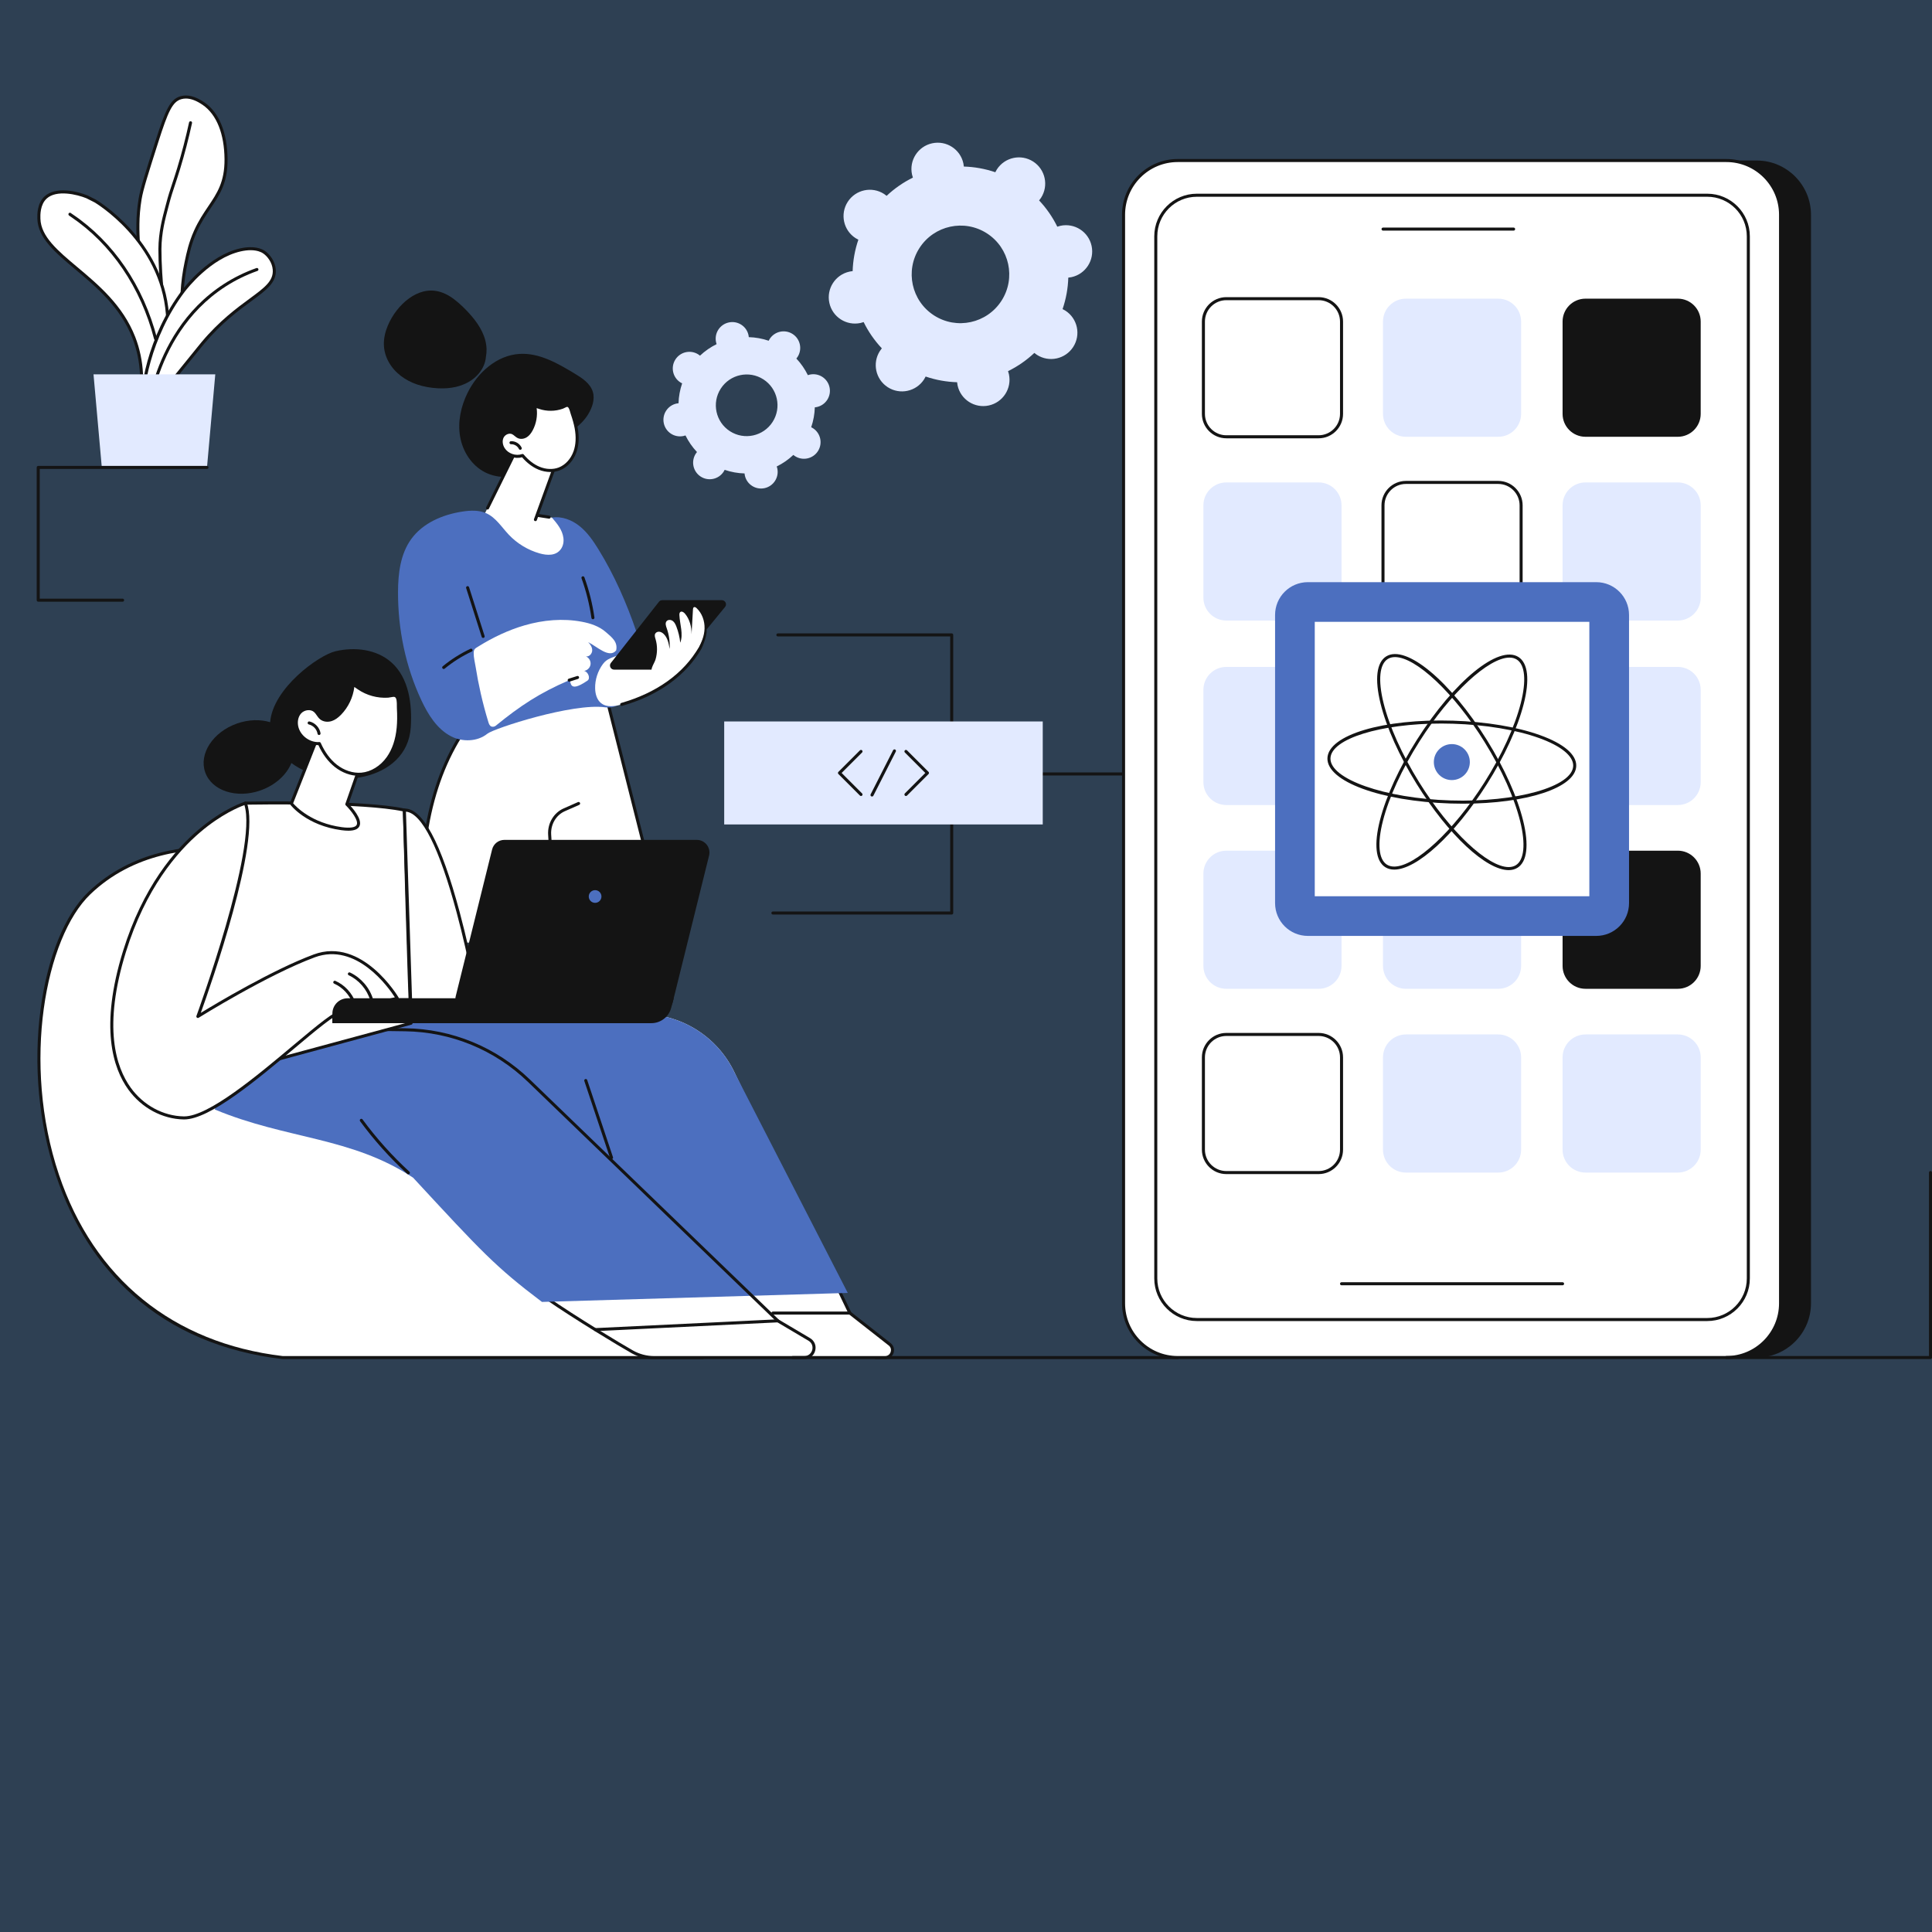 <svg xmlns="http://www.w3.org/2000/svg" xmlns:xlink="http://www.w3.org/1999/xlink" width="2000" zoomAndPan="magnify" viewBox="0 0 1500 1500" height="2000" preserveAspectRatio="xMidYMid meet" version="1.0"><defs><clipPath id="b775e2fdf7"><path d="M 678 1052 L 916 1052 L 916 1055.41 L 678 1055.41 Z M 678 1052 " clip-rule="nonzero"/></clipPath><clipPath id="60885499a5"><path d="M 29 657 L 547 657 L 547 1055.41 L 29 1055.41 Z M 29 657 " clip-rule="nonzero"/></clipPath><clipPath id="e44ab0c45e"><path d="M 423 1002 L 695 1002 L 695 1055.41 L 423 1055.41 Z M 423 1002 " clip-rule="nonzero"/></clipPath><clipPath id="dabcd23421"><path d="M 296 798 L 634 798 L 634 1055.41 L 296 1055.41 Z M 296 798 " clip-rule="nonzero"/></clipPath><clipPath id="45b85f80ac"><path d="M 871 123 L 1384 123 L 1384 1055.41 L 871 1055.41 Z M 871 123 " clip-rule="nonzero"/></clipPath><clipPath id="078e77e90b"><path d="M 1339 909 L 1500 909 L 1500 1055.41 L 1339 1055.41 Z M 1339 909 " clip-rule="nonzero"/></clipPath></defs><rect x="-150" width="1800" fill="#ffffff" y="-150" height="1800" fill-opacity="1"/><rect x="-150" width="1800" fill="#2e4053" y="-150" height="1800" fill-opacity="1"/><path fill="#141414" d="M 456.535 321.832 C 459.762 316.551 462.055 310.141 460.273 304.223 C 458.281 297.633 451.93 293.512 446.039 289.961 C 432.875 282.031 418.641 273.82 403.301 274.773 C 385.723 275.863 370.762 289.254 362.992 305.059 C 357.852 315.523 355.246 327.477 357.215 338.961 C 359.184 350.449 366.109 361.328 376.48 366.641 C 387.191 372.129 400.492 371.16 411.273 365.812 C 421.855 360.566 427.828 352.223 435.047 343.387 C 441.59 335.383 450.879 331.074 456.535 321.832 " fill-opacity="1" fill-rule="nonzero"/><path fill="#141414" d="M 377.262 277.074 C 377.637 275.074 377.801 273.047 377.754 271.074 C 377.531 261.512 372.457 252.859 366.434 245.734 C 363.18 241.891 359.605 238.25 355.797 234.957 C 351.742 231.445 347.168 228.305 342.004 226.707 C 337.73 225.387 333.246 225.234 328.902 226.277 C 324.852 227.254 321.066 229.164 317.691 231.59 C 310.309 236.91 304.516 244.641 301.02 253.004 C 299.133 257.516 297.973 262.379 298.035 267.289 C 298.094 271.992 299.379 276.59 301.605 280.719 C 306.289 289.395 314.629 295.395 323.848 298.504 C 328.965 300.223 334.332 301.156 339.719 301.449 C 344.488 301.707 349.328 301.457 353.996 300.383 C 363.16 298.293 371.801 292.629 375.594 283.762 C 376.512 281.609 377.074 279.359 377.262 277.074 " fill-opacity="1" fill-rule="nonzero"/><path fill="#ffffff" d="M 328.961 731.852 C 330.504 732.152 313.016 629.246 365.5 559.844 L 470.152 538.551 L 518.711 731.852 L 328.961 731.852 " fill-opacity="1" fill-rule="nonzero"/><path fill="#141414" d="M 518.711 731.957 C 518.18 731.957 517.703 731.605 517.57 731.066 L 469.281 539.934 L 366.176 560.91 C 336.57 600.293 324.371 655.574 329.918 725.238 C 330.367 730.891 330.383 731.109 329.777 731.652 C 329.504 731.898 329.09 732.008 328.734 731.938 C 328.098 731.812 327.68 731.191 327.805 730.555 C 327.82 730.461 327.848 730.375 327.883 730.301 C 327.898 729.645 327.742 727.672 327.562 725.43 C 321.953 654.957 334.398 599.012 364.559 559.133 C 364.734 558.898 364.984 558.746 365.266 558.688 L 469.914 537.398 C 470.539 537.262 471.145 537.648 471.301 538.258 L 519.859 730.488 C 520.012 731.121 519.633 731.766 519.004 731.926 C 518.902 731.949 518.809 731.957 518.711 731.957 " fill-opacity="1" fill-rule="nonzero"/><path fill="#141414" d="M 431.844 732.258 C 431.227 732.258 430.707 731.777 430.668 731.152 L 425.57 648.105 C 425.027 639.281 429.863 631.066 437.602 627.652 L 448.758 622.738 C 449.359 622.477 450.055 622.75 450.316 623.344 C 450.578 623.938 450.309 624.637 449.711 624.898 L 438.551 629.816 C 431.715 632.828 427.445 640.117 427.93 647.957 L 433.02 731.008 C 433.066 731.656 432.57 732.215 431.918 732.258 C 431.898 732.258 431.871 732.258 431.844 732.258 " fill-opacity="1" fill-rule="nonzero"/><path fill="#ffffff" d="M 400.922 349.062 L 375.109 401.332 C 375.109 401.332 404.691 437.785 426.98 436.348 C 449.266 434.91 445.117 409.68 428.508 401.848 L 416.602 400.023 L 431.754 359.25 L 400.922 349.062 " fill-opacity="1" fill-rule="nonzero"/><path fill="#141414" d="M 415.699 404.613 C 415.566 404.613 415.426 404.59 415.293 404.539 C 414.684 404.32 414.363 403.641 414.59 403.027 L 430.23 359.992 L 401.527 350.504 L 379.57 394.957 C 379.285 395.539 378.574 395.781 377.988 395.492 C 377.406 395.207 377.164 394.496 377.453 393.91 L 399.863 348.543 C 400.121 348.012 400.73 347.758 401.289 347.941 L 432.121 358.129 C 432.426 358.234 432.672 358.453 432.812 358.738 C 432.953 359.027 432.969 359.359 432.859 359.66 L 416.812 403.832 C 416.633 404.316 416.184 404.613 415.699 404.613 " fill-opacity="1" fill-rule="nonzero"/><path fill="#141414" d="M 426.316 402.691 C 426.258 402.691 426.195 402.688 426.137 402.676 L 417.293 401.32 C 416.645 401.223 416.207 400.621 416.301 399.973 C 416.402 399.332 417.004 398.879 417.645 398.988 L 426.496 400.344 C 427.141 400.441 427.582 401.047 427.484 401.688 C 427.391 402.273 426.891 402.691 426.316 402.691 " fill-opacity="1" fill-rule="nonzero"/><path fill="#ffffff" d="M 447.332 332.312 C 448.457 338.434 448.48 344.879 446.418 350.75 C 444.352 356.621 439.992 361.852 434.18 364.07 C 429.141 366.004 423.371 365.539 418.391 363.461 C 413.41 361.379 409.176 357.781 405.715 353.645 C 400.395 355.531 393.918 353.328 390.859 348.59 C 389.09 345.855 388.465 342.219 389.91 339.297 C 391.355 336.383 395.152 334.633 398.094 336.031 C 399.773 336.82 400.961 338.434 402.672 339.16 C 404.582 339.965 406.855 339.488 408.57 338.332 C 410.285 337.18 411.52 335.438 412.504 333.617 C 415.598 327.887 416.527 321.02 415.047 314.672 C 415.184 315.27 418.375 316.172 418.945 316.363 C 420.371 316.848 421.84 317.207 423.328 317.434 C 426.27 317.891 429.277 317.859 432.211 317.352 C 433.699 317.094 435.16 316.715 436.582 316.207 C 437.711 315.812 439.176 314.742 440.383 314.73 C 442.898 314.703 443.645 319.285 444.254 321.055 C 445.512 324.738 446.629 328.48 447.332 332.312 " fill-opacity="1" fill-rule="nonzero"/><path fill="#141414" d="M 416.199 314.402 Z M 405.715 352.465 C 406.055 352.465 406.387 352.613 406.617 352.891 C 410.352 357.352 414.465 360.539 418.848 362.367 C 423.855 364.465 429.293 364.684 433.758 362.973 C 438.898 361.008 443.215 356.293 445.305 350.355 C 447.109 345.23 447.398 339.23 446.172 332.527 C 445.57 329.266 444.605 325.746 443.133 321.441 C 443.02 321.113 442.902 320.703 442.773 320.234 C 442.355 318.723 441.566 315.91 440.398 315.91 L 440.391 315.91 C 439.891 315.914 439.102 316.316 438.406 316.668 C 437.934 316.91 437.445 317.156 436.98 317.324 C 435.508 317.844 433.977 318.246 432.414 318.52 C 429.332 319.051 426.219 319.082 423.148 318.605 C 421.582 318.359 420.039 317.984 418.562 317.484 L 418.215 317.371 C 417.617 317.191 417.098 317.02 416.648 316.859 C 417.465 322.754 416.371 328.945 413.547 334.18 C 412.246 336.574 410.875 338.211 409.23 339.316 C 407.031 340.793 404.348 341.148 402.219 340.246 C 401.168 339.809 400.344 339.121 399.539 338.461 C 398.883 337.922 398.266 337.41 397.59 337.094 C 395.355 336.035 392.199 337.336 390.973 339.824 C 389.816 342.152 390.168 345.34 391.848 347.953 C 394.609 352.223 400.523 354.234 405.32 352.527 C 405.449 352.488 405.582 352.465 405.715 352.465 Z M 427.328 366.469 C 424.215 366.469 420.996 365.824 417.934 364.551 C 413.406 362.652 409.164 359.445 405.32 355.008 C 399.621 356.625 393.098 354.238 389.867 349.234 C 387.707 345.887 387.32 341.883 388.852 338.777 C 390.648 335.141 395.199 333.352 398.602 334.961 C 399.539 335.406 400.305 336.035 401.039 336.641 C 401.742 337.219 402.406 337.766 403.133 338.07 C 404.539 338.664 406.367 338.395 407.91 337.352 C 409.23 336.473 410.359 335.105 411.465 333.055 C 414.418 327.59 415.305 320.984 413.898 314.938 C 413.754 314.301 414.148 313.668 414.785 313.523 C 415.281 313.395 415.785 313.629 416.047 314.043 C 416.312 314.215 417.039 314.539 418.922 315.121 L 419.32 315.25 C 420.664 315.707 422.074 316.047 423.512 316.266 C 426.328 316.707 429.184 316.684 432.008 316.195 C 433.441 315.941 434.848 315.574 436.191 315.098 C 436.512 314.98 436.914 314.781 437.332 314.562 C 438.258 314.098 439.309 313.562 440.367 313.551 C 443.391 313.512 444.414 317.324 445.051 319.602 C 445.164 320.016 445.266 320.383 445.367 320.676 C 446.879 325.09 447.871 328.727 448.492 332.098 C 449.797 339.211 449.477 345.617 447.531 351.141 C 445.215 357.719 440.383 362.969 434.602 365.176 C 432.34 366.039 429.871 366.469 427.328 366.469 " fill-opacity="1" fill-rule="nonzero"/><path fill="#ffffff" d="M 396.734 343.727 C 399.699 343.582 402.668 345.367 403.934 348.055 L 396.734 343.727 " fill-opacity="1" fill-rule="nonzero"/><path fill="#141414" d="M 403.934 349.234 C 403.488 349.234 403.066 348.98 402.863 348.551 C 401.816 346.316 399.273 344.793 396.793 344.906 C 396.148 344.934 395.586 344.438 395.555 343.785 C 395.523 343.137 396.027 342.578 396.672 342.547 C 400.117 342.363 403.535 344.434 405 347.551 C 405.277 348.141 405.02 348.848 404.434 349.121 C 404.27 349.195 404.098 349.234 403.934 349.234 " fill-opacity="1" fill-rule="nonzero"/><path fill="#4c6fbf" d="M 350.172 571.66 C 339.27 565.977 332.375 554.832 327.156 543.695 C 314.887 517.531 308.93 488.531 309.023 459.633 C 309.066 445.293 310.848 430.223 319.227 418.594 C 328.293 406.004 343.793 399.473 359.133 397.16 C 365.309 396.227 371.867 395.934 377.566 398.5 C 384.965 401.84 389.473 409.266 395.051 415.168 C 401.535 422.027 409.906 427.094 418.992 429.664 C 424.793 431.297 431.801 431.707 435.594 426.141 C 437.289 423.652 437.816 420.566 437.418 417.578 C 436.582 411.309 432.484 406.473 428.508 401.848 C 436.141 400.613 444 403.664 450.027 408.508 C 456.059 413.355 460.52 419.852 464.59 426.434 C 477.008 446.551 486.551 468.352 494.195 490.73 C 496.898 498.648 499.402 506.922 498.539 515.242 C 497.562 524.648 495.82 533.633 488.867 540.055 C 486.621 542.137 484.48 543.996 482.617 545.562 C 479.074 548.543 474.43 549.785 469.84 549.152 C 444.602 545.68 383.551 565.473 378.387 569.66 C 370.609 575.965 358.867 576.188 350.172 571.66 " fill-opacity="1" fill-rule="nonzero"/><path fill="#141414" d="M 375.109 495.301 C 374.609 495.301 374.145 494.98 373.984 494.477 L 361.922 456.613 C 361.723 455.992 362.066 455.324 362.688 455.129 C 363.312 454.93 363.973 455.273 364.172 455.895 L 376.234 493.762 C 376.43 494.383 376.09 495.047 375.469 495.242 C 375.348 495.281 375.227 495.301 375.109 495.301 " fill-opacity="1" fill-rule="nonzero"/><path fill="#141414" d="M 460.348 480.777 C 459.766 480.777 459.262 480.352 459.18 479.762 C 457.676 469.297 455.094 458.949 451.5 449.004 C 451.277 448.391 451.594 447.715 452.211 447.492 C 452.82 447.27 453.496 447.59 453.719 448.203 C 457.367 458.297 459.988 468.805 461.516 479.422 C 461.605 480.07 461.164 480.668 460.52 480.762 C 460.457 480.77 460.398 480.777 460.348 480.777 " fill-opacity="1" fill-rule="nonzero"/><path fill="#ffffff" d="M 379.184 560.691 C 379.605 562.074 380.215 563.637 381.586 564.09 C 382.672 564.449 383.988 564.203 384.871 563.48 C 403.867 547.98 419.012 537.996 441.508 528.32 C 444.363 527.086 439.852 539.578 456.121 528.426 C 458.691 526.672 456.547 521.422 453.473 520.906 C 456.016 520.547 458.18 518.355 458.504 515.809 C 458.828 513.27 457.281 510.598 454.91 509.617 C 457.371 510.078 459.656 507.629 459.777 505.129 C 459.898 502.633 458.418 500.316 456.633 498.562 C 463.441 501.867 472.977 511.492 478.371 505 C 479.82 498.43 475.219 494.926 470.113 490.535 C 465.016 486.148 458.363 483.969 451.746 482.723 C 437.039 479.953 421.715 481.332 407.344 485.496 C 394.691 489.164 382.645 494.922 371.473 501.867 C 368.727 503.57 367.809 503.938 367.77 507.105 C 367.723 510.5 368.719 514.238 369.25 517.594 C 370.352 524.566 371.688 531.504 373.254 538.395 C 374.957 545.895 376.938 553.336 379.184 560.691 " fill-opacity="1" fill-rule="nonzero"/><path fill="#141414" d="M 441.914 529.25 C 441.414 529.25 440.953 528.926 440.789 528.422 C 440.59 527.805 440.934 527.141 441.559 526.941 L 448.059 524.871 C 448.68 524.664 449.344 525.008 449.543 525.629 C 449.742 526.25 449.398 526.914 448.777 527.113 L 442.273 529.191 C 442.156 529.23 442.035 529.25 441.914 529.25 " fill-opacity="1" fill-rule="nonzero"/><path fill="#141414" d="M 344.484 519.406 C 344.145 519.406 343.805 519.262 343.574 518.977 C 343.156 518.473 343.23 517.73 343.734 517.316 C 350.305 511.922 357.531 507.359 365.219 503.746 C 365.805 503.469 366.508 503.719 366.789 504.316 C 367.066 504.902 366.812 505.605 366.219 505.887 C 358.715 509.414 351.652 513.867 345.234 519.137 C 345.012 519.32 344.75 519.406 344.484 519.406 " fill-opacity="1" fill-rule="nonzero"/><path fill="#ffffff" d="M 462.062 534.473 C 462.164 538.766 463.391 543.363 466.781 546 C 471.133 549.395 477.379 548.43 482.688 546.902 C 507.871 539.66 530.586 525.695 543.645 502.977 C 544.188 502.039 548.98 490.547 547.016 487.953 C 545.168 485.516 540.586 490.145 537.594 490.777 C 524.617 493.496 511.824 497.035 499.293 501.359 C 492.855 503.582 486.488 506.008 480.203 508.641 C 475.398 510.652 471.316 511.191 468.105 515.547 C 464.109 520.965 461.902 527.73 462.062 534.473 " fill-opacity="1" fill-rule="nonzero"/><path fill="#141414" d="M 482.688 548.086 C 482.172 548.086 481.699 547.75 481.547 547.23 C 481.371 546.602 481.73 545.945 482.359 545.77 C 510.047 537.805 530.887 522.805 542.621 502.387 C 543.684 500.523 547.355 490.359 546.074 488.668 C 545.684 488.148 545.785 487.406 546.305 487.012 C 546.824 486.617 547.562 486.723 547.957 487.238 C 550.609 490.746 544.738 503.441 544.668 503.559 C 532.625 524.527 511.301 539.902 483.012 548.039 C 482.902 548.07 482.793 548.086 482.688 548.086 " fill-opacity="1" fill-rule="nonzero"/><path fill="#141414" d="M 560.438 465.977 L 514.133 465.977 C 513.148 465.977 512.215 466.434 511.609 467.211 L 474.281 514.703 C 472.625 516.812 474.125 519.91 476.809 519.91 L 521.512 519.91 C 522.473 519.91 523.387 519.477 523.996 518.73 L 562.93 471.238 C 564.648 469.137 563.156 465.977 560.438 465.977 " fill-opacity="1" fill-rule="nonzero"/><path fill="#ffffff" d="M 540.754 472.09 C 540.199 471.582 539.406 471.082 538.738 471.441 C 538.16 471.75 538.055 472.52 538.016 473.18 C 537.645 479.605 537.277 486.039 536.914 492.469 C 536.988 486.715 535.492 480.77 531.77 476.383 C 530.855 475.305 529.234 474.293 528.148 475.207 C 527.496 475.75 527.445 476.723 527.48 477.574 C 527.805 484.797 530.695 492.254 528.152 499.016 C 527.699 494.719 526.676 490.477 525.125 486.445 C 524.484 484.789 523.691 483.09 522.25 482.066 C 520.809 481.039 518.535 480.98 517.453 482.383 C 516.305 483.871 517.012 485.996 517.645 487.77 C 519.473 492.906 520.242 498.418 519.906 503.859 C 519.207 499.609 518.332 495.023 515.164 492.105 C 514.23 491.25 513.082 490.562 511.828 490.461 C 510.57 490.355 509.203 490.949 508.66 492.086 C 508.059 493.34 508.551 494.809 508.953 496.145 C 510.496 501.27 510.465 506.84 508.965 511.977 C 507.84 515.824 503.016 521.008 508.117 524.012 C 509.871 525.047 512.031 525.125 514.043 524.836 C 519.723 524.02 524.668 520.59 529.105 516.949 C 533.641 513.234 537.953 509.16 541.262 504.32 C 544.566 499.477 546.844 493.812 547.016 487.953 C 547.184 482.094 545.074 476.051 540.754 472.09 " fill-opacity="1" fill-rule="nonzero"/><g clip-path="url(#b775e2fdf7)"><path fill="#141414" d="M 914.379 1055.199 L 679.824 1055.199 C 679.172 1055.199 678.645 1054.668 678.645 1054.02 C 678.645 1053.363 679.172 1052.84 679.824 1052.84 L 914.379 1052.84 C 915.031 1052.84 915.559 1053.363 915.559 1054.02 C 915.559 1054.668 915.031 1055.199 914.379 1055.199 " fill-opacity="1" fill-rule="nonzero"/></g><path fill="#ffffff" d="M 237.773 670.793 C 237.773 670.793 134.555 630.867 69.32 693.473 C 4.086 756.074 0.012 1028.113 219.445 1054.02 L 545.625 1054.02 L 237.773 670.793 " fill-opacity="1" fill-rule="nonzero"/><g clip-path="url(#60885499a5)"><path fill="#141414" d="M 219.516 1052.84 L 543.16 1052.84 L 237.055 671.785 C 234.109 670.691 209.359 661.82 177.867 659.832 C 147.145 657.879 103.504 662.297 70.137 694.324 C 35.289 727.766 16.699 825.363 45.738 911.938 C 72.852 992.75 134.559 1042.789 219.516 1052.84 Z M 545.625 1055.199 L 219.445 1055.199 C 219.398 1055.199 219.352 1055.199 219.309 1055.191 C 173.113 1049.734 134.035 1033.082 103.164 1005.688 C 76.273 981.832 56.203 950.543 43.504 912.688 C 30.047 872.582 25.789 826.734 31.504 783.594 C 36.855 743.207 50.344 710.047 68.5 692.621 C 102.508 659.98 146.867 655.5 178.082 657.477 C 211.832 659.621 237.938 669.594 238.199 669.688 C 238.391 669.766 238.562 669.895 238.691 670.055 L 546.547 1053.277 C 546.832 1053.633 546.891 1054.117 546.691 1054.527 C 546.492 1054.938 546.078 1055.199 545.625 1055.199 " fill-opacity="1" fill-rule="nonzero"/></g><path fill="#141414" d="M 127.84 839.352 C 127.586 839.352 127.324 839.266 127.109 839.098 C 110.707 826.07 98.59 807.777 92.992 787.594 C 92.82 786.965 93.188 786.312 93.816 786.141 C 94.445 785.969 95.098 786.336 95.27 786.961 C 100.734 806.676 112.562 824.531 128.578 837.246 C 129.086 837.656 129.172 838.395 128.766 838.91 C 128.535 839.199 128.188 839.352 127.84 839.352 " fill-opacity="1" fill-rule="nonzero"/><path fill="#ffffff" d="M 166.703 861.379 C 166.703 861.379 191.879 786.906 297.488 786.086 C 364.551 785.562 447.828 786.539 499.688 787.32 C 529.824 787.777 557.113 805.242 570.152 832.422 L 659.863 1019.473 L 690.719 1043.688 C 695.035 1047.082 692.637 1054.02 687.148 1054.02 L 507.801 1054.02 C 501.883 1054.02 496.078 1052.484 490.918 1049.578 C 466.41 1035.77 390.648 989.898 320.715 914.332 C 272.371 882.445 222.641 884.699 166.703 861.379 " fill-opacity="1" fill-rule="nonzero"/><g clip-path="url(#e44ab0c45e)"><path fill="#141414" d="M 687.148 1055.199 L 507.801 1055.199 C 501.707 1055.199 495.668 1053.609 490.34 1050.609 C 481.039 1045.367 446.418 1024.555 423.562 1008.738 C 423.027 1008.363 422.898 1007.629 423.27 1007.094 C 423.641 1006.559 424.375 1006.422 424.91 1006.793 C 447.699 1022.57 482.227 1043.324 491.5 1048.551 C 496.48 1051.352 502.113 1052.84 507.801 1052.84 L 687.148 1052.84 C 689.566 1052.84 690.977 1051.234 691.496 1049.738 C 692.012 1048.238 691.887 1046.109 689.988 1044.617 L 659.129 1020.406 C 658.984 1020.293 658.875 1020.148 658.793 1019.988 L 651.035 1003.809 C 650.754 1003.223 651.004 1002.516 651.586 1002.238 C 652.18 1001.953 652.879 1002.199 653.164 1002.789 L 660.805 1018.715 L 691.441 1042.762 C 693.812 1044.621 694.711 1047.66 693.727 1050.512 C 692.746 1053.359 690.16 1055.199 687.148 1055.199 " fill-opacity="1" fill-rule="nonzero"/></g><path fill="#4c6fbf" d="M 658.215 1003.828 L 570.152 832.422 C 557.113 805.242 529.824 787.777 499.688 787.32 C 447.828 786.539 364.551 785.562 297.488 786.086 C 191.879 786.906 166.703 861.379 166.703 861.379 C 222.641 884.699 272.371 882.445 320.715 914.332 C 374.027 971.941 384.453 983.359 420.766 1010.812 L 658.215 1003.828 " fill-opacity="1" fill-rule="nonzero"/><g clip-path="url(#dabcd23421)"><path fill="#141414" d="M 624.434 1055.199 L 615.418 1055.199 C 614.77 1055.199 614.238 1054.668 614.238 1054.02 C 614.238 1053.363 614.77 1052.84 615.418 1052.84 L 624.434 1052.84 C 628.035 1052.84 630.008 1050.305 630.605 1048.133 C 631.203 1045.957 630.793 1042.77 627.695 1040.934 L 603.336 1026.512 C 603.254 1026.461 603.18 1026.402 603.113 1026.344 L 409.879 839.949 C 384.148 815.133 350.293 801.191 314.551 800.684 L 297.473 800.449 C 296.82 800.438 296.301 799.902 296.309 799.25 C 296.32 798.598 296.816 798.055 297.508 798.086 L 314.582 798.328 C 350.93 798.836 385.352 813.008 411.516 838.25 L 604.652 1024.547 L 628.902 1038.902 C 632.391 1040.969 633.957 1044.84 632.887 1048.754 C 631.812 1052.668 628.492 1055.199 624.434 1055.199 " fill-opacity="1" fill-rule="nonzero"/></g><path fill="#141414" d="M 474.801 900.008 C 474.301 900.008 473.848 899.691 473.68 899.199 L 453.672 839.285 C 453.465 838.668 453.797 838 454.418 837.789 C 455.035 837.582 455.703 837.918 455.906 838.539 L 475.918 898.453 C 476.125 899.07 475.793 899.738 475.168 899.941 C 475.047 899.988 474.922 900.008 474.801 900.008 " fill-opacity="1" fill-rule="nonzero"/><path fill="#141414" d="M 317.059 911.754 C 316.773 911.754 316.488 911.652 316.262 911.445 C 302.766 899.047 290.422 885.277 279.578 870.512 C 279.191 869.992 279.305 869.25 279.832 868.867 C 280.355 868.48 281.094 868.594 281.48 869.117 C 292.238 883.754 304.477 897.41 317.859 909.707 C 318.34 910.145 318.371 910.891 317.93 911.371 C 317.699 911.625 317.379 911.754 317.059 911.754 " fill-opacity="1" fill-rule="nonzero"/><path fill="#141414" d="M 462.359 1033.492 C 461.73 1033.492 461.211 1032.996 461.176 1032.371 C 461.145 1031.715 461.648 1031.164 462.297 1031.133 L 603.875 1024.312 C 604.477 1024.25 605.082 1024.785 605.113 1025.438 C 605.145 1026.086 604.645 1026.641 603.988 1026.672 L 462.418 1033.492 C 462.395 1033.492 462.371 1033.492 462.359 1033.492 " fill-opacity="1" fill-rule="nonzero"/><path fill="#141414" d="M 659.863 1020.656 L 600.074 1020.656 C 599.422 1020.656 598.895 1020.125 598.895 1019.473 C 598.895 1018.824 599.422 1018.293 600.074 1018.293 L 659.863 1018.293 C 660.508 1018.293 661.039 1018.824 661.039 1019.473 C 661.039 1020.125 660.508 1020.656 659.863 1020.656 " fill-opacity="1" fill-rule="nonzero"/><path fill="#141414" d="M 303.891 514.281 C 292.422 504.051 275.363 502.09 260.418 505.641 C 247.414 508.727 211.91 534.273 209.73 560.695 C 202.121 558.418 192.992 558.578 183.984 561.746 C 165.316 568.309 154.27 585.254 159.309 599.594 C 164.352 613.934 183.57 620.242 202.238 613.68 C 213.887 609.582 222.566 601.445 226.227 592.422 C 256.473 614.801 316.195 607.148 318.918 564.668 C 320.078 546.547 317.445 526.363 303.891 514.281 " fill-opacity="1" fill-rule="nonzero"/><path fill="#ffffff" d="M 141.051 842.578 L 190.504 623.574 C 190.504 623.574 281.855 621.715 313.949 628.969 C 313.949 628.969 317.512 762.383 319.164 794.387 L 141.051 842.578 " fill-opacity="1" fill-rule="nonzero"/><path fill="#141414" d="M 191.453 624.738 L 142.633 840.926 L 317.938 793.488 C 316.355 761.715 313.113 641.711 312.797 629.922 C 282.207 623.391 201.043 624.578 191.453 624.738 Z M 141.051 843.754 C 140.75 843.754 140.457 843.637 140.234 843.422 C 139.934 843.141 139.809 842.715 139.898 842.312 L 189.352 623.312 C 189.473 622.785 189.938 622.406 190.48 622.395 C 191.402 622.379 282.348 620.617 314.211 627.82 C 314.738 627.938 315.117 628.398 315.133 628.941 C 315.164 630.27 318.711 762.703 320.344 794.32 C 320.371 794.879 320.008 795.379 319.473 795.523 L 141.359 843.715 C 141.258 843.738 141.152 843.754 141.051 843.754 " fill-opacity="1" fill-rule="nonzero"/><path fill="#ffffff" d="M 373.18 788.762 C 373.18 788.762 346.312 627.418 313.949 628.969 L 319.164 788.762 L 373.18 788.762 " fill-opacity="1" fill-rule="nonzero"/><path fill="#141414" d="M 320.305 787.582 L 371.781 787.582 C 370.5 780.172 364.078 744.086 354.559 708.578 C 341.066 658.254 327.477 631.23 315.172 630.168 Z M 373.18 789.945 L 319.164 789.945 C 318.523 789.945 318.004 789.438 317.984 788.801 L 312.77 629.008 C 312.75 628.363 313.25 627.82 313.895 627.789 C 327.957 627.129 342.398 654.094 356.84 707.977 C 367.496 747.719 374.277 788.168 374.348 788.57 C 374.402 788.91 374.305 789.262 374.082 789.531 C 373.859 789.793 373.527 789.945 373.18 789.945 " fill-opacity="1" fill-rule="nonzero"/><path fill="#141414" d="M 505.695 794.387 L 258.066 794.387 L 258.066 786.922 C 258.066 780.363 263.387 775.051 269.945 775.051 L 523.102 775.051 L 521.07 782.598 C 519.199 789.551 512.895 794.387 505.695 794.387 " fill-opacity="1" fill-rule="nonzero"/><path fill="#141414" d="M 512.754 785.633 L 363.359 785.633 C 356.98 785.633 352.293 779.645 353.828 773.445 L 382.066 659.539 C 383.148 655.16 387.086 652.082 391.598 652.082 L 540.992 652.082 C 547.371 652.082 552.059 658.078 550.523 664.27 L 522.289 778.176 C 521.199 782.555 517.27 785.633 512.754 785.633 " fill-opacity="1" fill-rule="nonzero"/><path fill="#4c6fbf" d="M 466.973 696.039 C 466.973 698.762 464.766 700.973 462.043 700.973 C 459.316 700.973 457.109 698.762 457.109 696.039 C 457.109 693.316 459.316 691.109 462.043 691.109 C 464.766 691.109 466.973 693.316 466.973 696.039 " fill-opacity="1" fill-rule="nonzero"/><path fill="#ffffff" d="M 308.445 775.051 C 308.445 775.051 281.188 728.352 243.945 742.164 C 206.707 755.98 153.625 789.176 153.625 789.176 C 153.625 789.176 202.637 656.051 190.504 623.574 C 190.504 623.574 126.309 642.848 96.617 738.812 C 66.922 834.781 111.215 867.383 142.637 867.945 C 174.059 868.512 252.84 785.594 265.258 785.633 L 308.445 775.051 " fill-opacity="1" fill-rule="nonzero"/><path fill="#141414" d="M 189.77 625.07 C 185.867 626.477 171.84 632.141 155.355 646.195 C 137.48 661.434 112.977 689.934 97.742 739.16 C 79.805 797.141 89.918 828.488 101.559 844.574 C 111.406 858.188 126.77 866.48 142.656 866.766 C 142.758 866.77 142.859 866.77 142.961 866.77 C 161.973 866.77 199.699 835.102 227.285 811.949 C 248 794.559 260.051 784.645 265.105 784.453 L 306.578 774.289 C 301.734 766.797 276.688 731.289 244.359 743.27 C 207.656 756.887 154.781 789.848 154.254 790.172 C 153.824 790.445 153.273 790.406 152.883 790.09 C 152.488 789.77 152.344 789.238 152.52 788.766 C 153.004 787.453 200.176 658.578 189.77 625.07 Z M 142.953 869.129 C 142.844 869.129 142.73 869.129 142.617 869.129 C 125.988 868.828 109.926 860.164 99.645 845.957 C 87.688 829.438 77.262 797.371 95.488 738.465 C 110.91 688.621 135.781 659.75 153.93 644.305 C 173.652 627.527 189.5 622.641 190.164 622.445 C 190.766 622.266 191.391 622.578 191.609 623.16 C 202.848 653.242 163.434 765.473 155.895 786.395 C 167.504 779.301 211.574 752.918 243.539 741.055 C 281.27 727.059 309.188 773.977 309.465 774.453 C 309.652 774.777 309.676 775.16 309.531 775.508 C 309.387 775.848 309.09 776.105 308.727 776.191 L 265.543 786.777 C 265.445 786.801 265.352 786.816 265.258 786.812 C 265.254 786.812 265.254 786.812 265.25 786.812 C 260.906 786.812 245.312 799.898 228.805 813.754 C 199.395 838.441 162.836 869.129 142.953 869.129 " fill-opacity="1" fill-rule="nonzero"/><path fill="#141414" d="M 274.969 780.105 C 274.48 780.105 274.023 779.797 273.855 779.309 C 271.473 772.461 266.082 766.625 259.441 763.703 C 258.844 763.441 258.574 762.746 258.836 762.152 C 259.094 761.555 259.793 761.281 260.391 761.543 C 267.621 764.727 273.492 771.078 276.082 778.539 C 276.297 779.148 275.973 779.824 275.355 780.039 C 275.23 780.082 275.098 780.105 274.969 780.105 " fill-opacity="1" fill-rule="nonzero"/><path fill="#141414" d="M 288.539 777.383 C 288.035 777.383 287.566 777.047 287.41 776.539 C 284.906 768.156 278.684 760.922 270.758 757.195 C 270.168 756.918 269.918 756.215 270.195 755.625 C 270.473 755.039 271.176 754.785 271.766 755.059 C 280.285 759.07 286.98 766.844 289.672 775.863 C 289.859 776.492 289.504 777.145 288.879 777.332 C 288.766 777.363 288.652 777.383 288.539 777.383 " fill-opacity="1" fill-rule="nonzero"/><path fill="#141414" d="M 258.066 794.387 L 258.066 786.922 C 258.066 780.363 263.387 775.051 269.945 775.051 L 319.164 775.051 L 258.066 794.387 " fill-opacity="1" fill-rule="nonzero"/><path fill="#ffffff" d="M 247.699 569.477 L 226.23 623.891 C 226.23 623.891 238.266 639.77 265.258 643.383 C 292.254 647 269.285 624.418 269.285 624.418 L 282.324 587.109 L 247.699 569.477 " fill-opacity="1" fill-rule="nonzero"/><path fill="#141414" d="M 227.586 623.676 C 229.898 626.363 241.957 639.074 265.414 642.215 C 271.859 643.078 275.957 642.445 276.941 640.43 C 278.586 637.074 272.609 629.344 268.457 625.258 C 268.129 624.941 268.02 624.461 268.168 624.031 L 280.867 587.695 L 248.32 571.117 Z M 270.465 644.961 C 268.887 644.961 267.102 644.824 265.102 644.559 C 237.934 640.918 225.793 625.27 225.289 624.605 C 225.039 624.277 224.98 623.844 225.133 623.465 L 246.602 569.043 C 246.723 568.738 246.973 568.492 247.281 568.371 C 247.594 568.254 247.938 568.277 248.234 568.426 L 282.859 586.055 C 283.387 586.324 283.633 586.938 283.438 587.496 L 270.641 624.109 C 273.113 626.641 281.723 636.027 279.062 641.465 C 277.918 643.801 275.09 644.961 270.465 644.961 " fill-opacity="1" fill-rule="nonzero"/><path fill="#ffffff" d="M 309.164 565.09 C 308.375 573.359 306.062 581.648 301.266 588.43 C 296.473 595.215 288.973 600.34 280.695 601.074 C 273.523 601.715 266.285 599.016 260.652 594.527 C 255.016 590.039 250.883 583.883 247.949 577.305 C 240.434 577.793 232.922 572.602 230.719 565.402 C 229.445 561.242 229.973 556.348 232.891 553.125 C 235.805 549.906 241.316 549.051 244.59 551.91 C 246.457 553.539 247.398 556.051 249.328 557.602 C 251.48 559.328 254.574 559.547 257.199 558.691 C 259.824 557.84 262.043 556.043 263.969 554.062 C 270.035 547.84 273.727 539.355 274.145 530.668 C 274.105 531.488 277.867 533.812 278.523 534.266 C 280.184 535.402 281.941 536.398 283.77 537.234 C 287.375 538.898 291.258 539.953 295.203 540.371 C 297.203 540.582 299.227 540.625 301.234 540.496 C 302.832 540.395 305.102 539.559 306.648 539.98 C 309.887 540.859 309.176 547.02 309.309 549.516 C 309.59 554.703 309.66 559.914 309.164 565.09 " fill-opacity="1" fill-rule="nonzero"/><path fill="#141414" d="M 247.949 576.125 C 248.414 576.125 248.84 576.398 249.027 576.828 C 252.211 583.969 256.367 589.613 261.387 593.605 C 267.129 598.18 274.129 600.465 280.594 599.898 C 288.023 599.242 295.391 594.699 300.305 587.746 C 304.531 581.766 307.117 574.105 307.988 564.977 C 308.414 560.555 308.457 555.668 308.133 549.578 C 308.109 549.129 308.109 548.555 308.113 547.922 C 308.125 545.559 308.141 541.605 306.34 541.117 C 305.598 540.914 304.391 541.156 303.328 541.363 C 302.617 541.504 301.945 541.633 301.312 541.676 C 299.254 541.805 297.16 541.766 295.082 541.539 C 290.973 541.113 287.004 540.023 283.277 538.309 C 281.371 537.434 279.551 536.406 277.855 535.238 C 277.766 535.176 277.617 535.078 277.43 534.953 C 276.48 534.332 275.711 533.805 275.102 533.348 C 274.117 541.375 270.453 549.105 264.816 554.891 C 262.324 557.453 260.02 559.012 257.566 559.816 C 254.336 560.867 250.895 560.371 248.59 558.52 C 247.453 557.605 246.652 556.457 245.883 555.34 C 245.223 554.387 244.602 553.484 243.812 552.801 C 241.172 550.488 236.383 551.023 233.766 553.918 C 231.348 556.59 230.594 560.965 231.848 565.055 C 233.883 571.715 240.934 576.602 247.875 576.129 C 247.898 576.125 247.926 576.125 247.949 576.125 Z M 278.625 602.352 C 272.203 602.352 265.496 599.895 259.914 595.453 C 254.773 591.359 250.5 585.664 247.203 578.516 C 247.133 578.516 247.066 578.516 246.996 578.516 C 239.344 578.516 231.832 573.082 229.59 565.746 C 228.074 560.797 229.004 555.66 232.016 552.34 C 235.508 548.473 241.746 547.855 245.367 551.02 C 246.375 551.898 247.109 552.965 247.824 553.996 C 248.531 555.02 249.199 555.984 250.066 556.68 C 251.758 558.035 254.352 558.379 256.832 557.57 C 258.91 556.891 260.91 555.516 263.125 553.246 C 268.977 547.234 272.562 538.984 272.969 530.609 C 273 529.957 273.559 529.441 274.203 529.488 C 274.746 529.516 275.188 529.906 275.301 530.418 C 275.535 530.723 276.34 531.422 278.723 532.98 C 278.934 533.113 279.098 533.227 279.195 533.289 C 280.777 534.379 282.484 535.348 284.262 536.164 C 287.754 537.77 291.48 538.793 295.328 539.199 C 297.27 539.402 299.234 539.441 301.156 539.316 C 301.641 539.289 302.238 539.172 302.871 539.043 C 304.191 538.785 305.691 538.496 306.957 538.84 C 310.508 539.805 310.488 544.691 310.473 547.934 C 310.469 548.516 310.469 549.035 310.492 549.453 C 310.824 555.66 310.773 560.664 310.34 565.199 C 309.43 574.746 306.699 582.789 302.23 589.109 C 296.922 596.621 288.91 601.531 280.801 602.254 C 280.082 602.32 279.355 602.352 278.625 602.352 " fill-opacity="1" fill-rule="nonzero"/><path fill="#ffffff" d="M 240.035 561.301 C 243.895 562.191 247.059 565.566 247.699 569.477 L 240.035 561.301 " fill-opacity="1" fill-rule="nonzero"/><path fill="#141414" d="M 247.699 570.656 C 247.133 570.656 246.629 570.25 246.535 569.668 C 245.969 566.207 243.188 563.234 239.77 562.449 C 239.133 562.305 238.734 561.672 238.883 561.031 C 239.031 560.402 239.668 560 240.297 560.148 C 244.625 561.145 248.148 564.906 248.867 569.289 C 248.969 569.934 248.531 570.539 247.891 570.641 C 247.828 570.652 247.762 570.656 247.699 570.656 " fill-opacity="1" fill-rule="nonzero"/><path fill="#e2eaff" d="M 599.832 327.617 C 592.668 338.734 577.852 341.957 566.738 334.805 C 555.633 327.656 552.434 312.844 559.594 301.723 C 566.762 290.605 581.574 287.391 592.688 294.535 C 603.797 301.688 606.996 316.496 599.832 327.617 Z M 597.566 263.18 C 597.277 263.621 597.027 264.082 596.805 264.551 C 591.762 262.828 586.562 261.914 581.371 261.758 C 581.324 261.242 581.254 260.73 581.141 260.207 C 579.641 253.254 572.777 248.84 565.816 250.352 C 558.859 251.863 554.438 258.73 555.945 265.68 C 556.055 266.203 556.207 266.699 556.371 267.188 C 551.715 269.48 547.355 272.48 543.473 276.137 C 543.078 275.805 542.66 275.484 542.215 275.203 C 536.23 271.348 528.254 273.086 524.398 279.074 C 520.539 285.062 522.262 293.031 528.242 296.883 C 528.688 297.172 529.148 297.418 529.613 297.645 C 527.891 302.688 526.961 307.895 526.809 313.082 C 526.293 313.133 525.777 313.203 525.258 313.312 C 518.297 314.828 513.875 321.688 515.379 328.645 C 516.879 335.605 523.742 340.016 530.699 338.504 C 531.219 338.395 531.719 338.242 532.207 338.07 C 534.488 342.73 537.48 347.082 541.129 350.957 C 540.805 351.359 540.488 351.773 540.199 352.219 C 536.34 358.207 538.066 366.184 544.047 370.035 C 550.031 373.883 558.008 372.152 561.863 366.16 C 562.152 365.719 562.398 365.258 562.621 364.789 C 567.668 366.512 572.867 367.434 578.059 367.582 C 578.105 368.098 578.176 368.613 578.289 369.133 C 579.789 376.086 586.652 380.504 593.609 378.992 C 600.566 377.477 604.992 370.613 603.484 363.66 C 603.371 363.137 603.223 362.641 603.055 362.152 C 607.715 359.863 612.074 356.867 615.953 353.207 C 616.352 353.539 616.77 353.855 617.215 354.137 C 623.199 357.992 631.176 356.254 635.031 350.273 C 638.891 344.285 637.168 336.309 631.184 332.457 C 630.734 332.168 630.277 331.922 629.812 331.695 C 631.539 326.652 632.465 321.445 632.621 316.258 C 633.137 316.207 633.656 316.141 634.172 316.027 C 641.129 314.516 645.551 307.652 644.051 300.695 C 642.547 293.742 635.688 289.324 628.73 290.836 C 628.207 290.949 627.711 291.098 627.223 291.27 C 624.941 286.609 621.949 282.258 618.297 278.383 C 618.625 277.98 618.941 277.566 619.23 277.121 C 623.09 271.133 621.363 263.156 615.379 259.309 C 609.398 255.457 601.422 257.191 597.566 263.18 " fill-opacity="1" fill-rule="nonzero"/><path fill="#e2eaff" d="M 777.547 233.523 C 766.207 251.117 742.762 256.211 725.184 244.895 C 707.598 233.582 702.539 210.145 713.875 192.547 C 725.211 174.953 748.656 169.859 766.234 181.172 C 783.816 192.488 788.879 215.926 777.547 233.523 Z M 773.953 131.555 C 773.496 132.258 773.113 132.988 772.75 133.723 C 764.77 131.004 756.543 129.551 748.328 129.309 C 748.254 128.496 748.141 127.676 747.965 126.852 C 745.59 115.848 734.734 108.863 723.719 111.254 C 712.715 113.645 705.711 124.512 708.094 135.516 C 708.27 136.336 708.508 137.125 708.773 137.902 C 701.395 141.527 694.504 146.266 688.359 152.055 C 687.73 151.531 687.078 151.031 686.371 150.574 C 676.902 144.484 664.277 147.227 658.18 156.703 C 652.07 166.176 654.801 178.797 664.266 184.891 C 664.969 185.344 665.699 185.734 666.434 186.086 C 663.703 194.074 662.242 202.309 661.988 210.523 C 661.176 210.598 660.355 210.703 659.531 210.887 C 648.527 213.277 641.523 224.141 643.906 235.145 C 646.281 246.156 657.137 253.141 668.148 250.754 C 668.969 250.57 669.758 250.332 670.527 250.059 C 674.148 257.438 678.879 264.328 684.66 270.457 C 684.133 271.09 683.637 271.746 683.184 272.453 C 677.074 281.926 679.805 294.543 689.27 300.641 C 698.738 306.73 711.359 303.992 717.465 294.512 C 717.918 293.812 718.305 293.082 718.664 292.34 C 726.648 295.066 734.879 296.516 743.09 296.762 C 743.164 297.574 743.277 298.395 743.453 299.207 C 745.828 310.223 756.688 317.207 767.695 314.816 C 778.703 312.418 785.703 301.559 783.324 290.551 C 783.148 289.73 782.91 288.938 782.641 288.164 C 790.02 284.539 796.914 279.801 803.059 274.012 C 803.684 274.539 804.34 275.035 805.047 275.492 C 814.512 281.582 827.137 278.836 833.242 269.363 C 839.344 259.891 836.617 247.273 827.148 241.176 C 826.449 240.723 825.719 240.336 824.984 239.977 C 827.711 231.992 829.176 223.758 829.426 215.547 C 830.242 215.469 831.062 215.359 831.883 215.18 C 842.891 212.789 849.891 201.93 847.512 190.918 C 845.137 179.91 834.281 172.926 823.27 175.316 C 822.449 175.492 821.66 175.734 820.887 176.004 C 817.27 168.633 812.535 161.742 806.758 155.609 C 807.281 154.977 807.781 154.324 808.238 153.617 C 814.344 144.141 811.613 131.523 802.148 125.43 C 792.68 119.336 780.059 122.078 773.953 131.555 " fill-opacity="1" fill-rule="nonzero"/><path fill="#141414" d="M 738.91 710.043 L 600.074 710.043 C 599.422 710.043 598.895 709.516 598.895 708.863 C 598.895 708.207 599.422 707.684 600.074 707.684 L 737.73 707.684 L 737.73 494.125 L 603.938 494.125 C 603.281 494.125 602.754 493.598 602.754 492.945 C 602.754 492.289 603.281 491.766 603.938 491.766 L 738.91 491.766 C 739.562 491.766 740.086 492.289 740.086 492.945 L 740.086 708.863 C 740.086 709.516 739.562 710.043 738.91 710.043 " fill-opacity="1" fill-rule="nonzero"/><path fill="#141414" d="M 872.324 602.082 L 738.91 602.082 C 738.254 602.082 737.73 601.555 737.73 600.902 C 737.73 600.25 738.254 599.723 738.91 599.723 L 872.324 599.723 C 872.977 599.723 873.508 600.25 873.508 600.902 C 873.508 601.555 872.977 602.082 872.324 602.082 " fill-opacity="1" fill-rule="nonzero"/><path fill="#e2eaff" d="M 809.586 640.102 L 562.27 640.102 L 562.27 560.141 L 809.586 560.141 L 809.586 640.102 " fill-opacity="1" fill-rule="nonzero"/><path fill="#141414" d="M 703.371 618.02 C 703.07 618.02 702.77 617.902 702.539 617.672 C 702.078 617.211 702.078 616.465 702.539 616.008 L 718.418 600.121 L 702.539 584.242 C 702.078 583.781 702.078 583.031 702.539 582.57 C 703 582.109 703.746 582.109 704.207 582.57 L 720.922 599.285 C 721.383 599.746 721.383 600.496 720.922 600.957 L 704.207 617.672 C 703.977 617.902 703.676 618.02 703.371 618.02 " fill-opacity="1" fill-rule="nonzero"/><path fill="#141414" d="M 668.488 618.02 C 668.18 618.02 667.879 617.902 667.648 617.672 L 650.934 600.957 C 650.711 600.73 650.586 600.434 650.586 600.121 C 650.586 599.809 650.711 599.508 650.934 599.285 L 667.648 582.57 C 668.109 582.109 668.855 582.109 669.316 582.57 C 669.781 583.031 669.781 583.781 669.316 584.242 L 653.438 600.121 L 669.316 616.008 C 669.781 616.465 669.781 617.211 669.316 617.672 C 669.086 617.902 668.785 618.02 668.488 618.02 " fill-opacity="1" fill-rule="nonzero"/><path fill="#141414" d="M 677.02 618.43 C 676.844 618.43 676.664 618.387 676.492 618.301 C 675.906 618.004 675.676 617.293 675.969 616.711 L 693.398 582.461 C 693.695 581.879 694.406 581.648 694.988 581.941 C 695.57 582.242 695.801 582.949 695.504 583.527 L 678.078 617.781 C 677.867 618.191 677.453 618.43 677.02 618.43 " fill-opacity="1" fill-rule="nonzero"/><path fill="#141414" d="M 938.004 1053.984 L 1363.992 1053.984 C 1387.121 1053.984 1406.043 1035.062 1406.043 1011.934 L 1406.043 166.691 C 1406.043 143.562 1387.121 124.637 1363.992 124.637 L 938.004 124.637 C 914.871 124.637 895.949 143.562 895.949 166.691 L 895.949 1011.934 C 895.949 1035.062 914.871 1053.984 938.004 1053.984 " fill-opacity="1" fill-rule="nonzero"/><path fill="#ffffff" d="M 914.379 1053.984 L 1340.367 1053.984 C 1363.492 1053.984 1382.418 1035.062 1382.418 1011.934 L 1382.418 166.691 C 1382.418 143.562 1363.492 124.637 1340.367 124.637 L 914.379 124.637 C 891.246 124.637 872.32 143.562 872.32 166.691 L 872.32 1011.934 C 872.32 1035.062 891.246 1053.984 914.379 1053.984 " fill-opacity="1" fill-rule="nonzero"/><g clip-path="url(#45b85f80ac)"><path fill="#141414" d="M 914.379 125.82 C 891.84 125.82 873.508 144.156 873.508 166.691 L 873.508 1011.934 C 873.508 1034.473 891.84 1052.805 914.379 1052.805 L 1340.367 1052.805 C 1362.906 1052.805 1381.238 1034.473 1381.238 1011.934 L 1381.238 166.691 C 1381.238 144.156 1362.906 125.82 1340.367 125.82 Z M 1340.367 1055.164 L 914.379 1055.164 C 890.539 1055.164 871.141 1035.773 871.141 1011.934 L 871.141 166.691 C 871.141 142.852 890.539 123.453 914.379 123.453 L 1340.367 123.453 C 1364.207 123.453 1383.602 142.852 1383.602 166.691 L 1383.602 1011.934 C 1383.602 1035.773 1364.207 1055.164 1340.367 1055.164 " fill-opacity="1" fill-rule="nonzero"/></g><path fill="#ffffff" d="M 929.219 1024.484 L 1325.527 1024.484 C 1343.055 1024.484 1357.398 1010.145 1357.398 992.613 L 1357.398 183.445 C 1357.398 165.914 1343.055 151.574 1325.527 151.574 L 929.219 151.574 C 911.688 151.574 897.348 165.914 897.348 183.445 L 897.348 992.613 C 897.348 1010.145 911.688 1024.484 929.219 1024.484 " fill-opacity="1" fill-rule="nonzero"/><path fill="#141414" d="M 929.219 152.758 C 912.293 152.758 898.523 166.52 898.523 183.445 L 898.523 992.613 C 898.523 1009.535 912.293 1023.305 929.219 1023.305 L 1325.527 1023.305 C 1342.445 1023.305 1356.215 1009.535 1356.215 992.613 L 1356.215 183.445 C 1356.215 166.52 1342.445 152.758 1325.527 152.758 Z M 1325.527 1025.664 L 929.219 1025.664 C 910.988 1025.664 896.168 1010.84 896.168 992.613 L 896.168 183.445 C 896.168 165.223 910.988 150.395 929.219 150.395 L 1325.527 150.395 C 1343.75 150.395 1358.578 165.223 1358.578 183.445 L 1358.578 992.613 C 1358.578 1010.84 1343.75 1025.664 1325.527 1025.664 " fill-opacity="1" fill-rule="nonzero"/><path fill="#141414" d="M 1175.172 179.051 L 1073.797 179.051 C 1073.145 179.051 1072.613 178.523 1072.613 177.867 C 1072.613 177.223 1073.145 176.688 1073.797 176.688 L 1175.172 176.688 C 1175.828 176.688 1176.352 177.223 1176.352 177.867 C 1176.352 178.523 1175.828 179.051 1175.172 179.051 " fill-opacity="1" fill-rule="nonzero"/><path fill="#ffffff" d="M 1023.773 339.117 L 952.109 339.117 C 942.285 339.117 934.32 331.156 934.32 321.336 L 934.32 249.668 C 934.32 239.84 942.285 231.879 952.109 231.879 L 1023.773 231.879 C 1033.602 231.879 1041.562 239.84 1041.562 249.668 L 1041.562 321.336 C 1041.562 331.156 1033.602 339.117 1023.773 339.117 " fill-opacity="1" fill-rule="nonzero"/><path fill="#141414" d="M 952.109 233.062 C 942.953 233.062 935.504 240.512 935.504 249.668 L 935.504 321.336 C 935.504 330.492 942.953 337.938 952.109 337.938 L 1023.773 337.938 C 1032.93 337.938 1040.383 330.492 1040.383 321.336 L 1040.383 249.668 C 1040.383 240.512 1032.93 233.062 1023.773 233.062 Z M 1023.773 340.301 L 952.109 340.301 C 941.648 340.301 933.141 331.793 933.141 321.336 L 933.141 249.668 C 933.141 239.211 941.648 230.699 952.109 230.699 L 1023.773 230.699 C 1034.234 230.699 1042.742 239.211 1042.742 249.668 L 1042.742 321.336 C 1042.742 331.793 1034.234 340.301 1023.773 340.301 " fill-opacity="1" fill-rule="nonzero"/><path fill="#e2eaff" d="M 1163.203 339.117 L 1091.535 339.117 C 1081.715 339.117 1073.754 331.156 1073.754 321.336 L 1073.754 249.668 C 1073.754 239.84 1081.715 231.879 1091.535 231.879 L 1163.203 231.879 C 1173.027 231.879 1180.988 239.84 1180.988 249.668 L 1180.988 321.336 C 1180.988 331.156 1173.027 339.117 1163.203 339.117 " fill-opacity="1" fill-rule="nonzero"/><path fill="#141414" d="M 1302.637 339.117 L 1230.969 339.117 C 1221.145 339.117 1213.184 331.156 1213.184 321.336 L 1213.184 249.668 C 1213.184 239.84 1221.145 231.879 1230.969 231.879 L 1302.637 231.879 C 1312.457 231.879 1320.418 239.84 1320.418 249.668 L 1320.418 321.336 C 1320.418 331.156 1312.457 339.117 1302.637 339.117 " fill-opacity="1" fill-rule="nonzero"/><path fill="#e2eaff" d="M 1023.773 481.793 L 952.109 481.793 C 942.285 481.793 934.32 473.832 934.32 464.004 L 934.32 392.344 C 934.32 382.52 942.285 374.559 952.109 374.559 L 1023.773 374.559 C 1033.602 374.559 1041.562 382.52 1041.562 392.344 L 1041.562 464.004 C 1041.562 473.832 1033.602 481.793 1023.773 481.793 " fill-opacity="1" fill-rule="nonzero"/><path fill="#ffffff" d="M 1163.203 481.793 L 1091.535 481.793 C 1081.715 481.793 1073.754 473.832 1073.754 464.004 L 1073.754 392.344 C 1073.754 382.52 1081.715 374.559 1091.535 374.559 L 1163.203 374.559 C 1173.027 374.559 1180.988 382.52 1180.988 392.344 L 1180.988 464.004 C 1180.988 473.832 1173.027 481.793 1163.203 481.793 " fill-opacity="1" fill-rule="nonzero"/><path fill="#141414" d="M 1091.535 375.734 C 1082.387 375.734 1074.934 383.188 1074.934 392.344 L 1074.934 464.004 C 1074.934 473.16 1082.387 480.613 1091.535 480.613 L 1163.203 480.613 C 1172.359 480.613 1179.812 473.16 1179.812 464.004 L 1179.812 392.344 C 1179.812 383.188 1172.359 375.734 1163.203 375.734 Z M 1163.203 482.973 L 1091.535 482.973 C 1081.082 482.973 1072.57 474.465 1072.57 464.004 L 1072.57 392.344 C 1072.57 381.887 1081.082 373.379 1091.535 373.379 L 1163.203 373.379 C 1173.664 373.379 1182.168 381.887 1182.168 392.344 L 1182.168 464.004 C 1182.168 474.465 1173.664 482.973 1163.203 482.973 " fill-opacity="1" fill-rule="nonzero"/><path fill="#e2eaff" d="M 1302.637 481.793 L 1230.969 481.793 C 1221.145 481.793 1213.184 473.832 1213.184 464.004 L 1213.184 392.344 C 1213.184 382.52 1221.145 374.559 1230.969 374.559 L 1302.637 374.559 C 1312.457 374.559 1320.418 382.52 1320.418 392.344 L 1320.418 464.004 C 1320.418 473.832 1312.457 481.793 1302.637 481.793 " fill-opacity="1" fill-rule="nonzero"/><path fill="#e2eaff" d="M 1023.773 625.027 L 952.109 625.027 C 942.285 625.027 934.32 617.066 934.32 607.238 L 934.32 535.578 C 934.32 525.754 942.285 517.793 952.109 517.793 L 1023.773 517.793 C 1033.602 517.793 1041.562 525.754 1041.562 535.578 L 1041.562 607.238 C 1041.562 617.066 1033.602 625.027 1023.773 625.027 " fill-opacity="1" fill-rule="nonzero"/><path fill="#141414" d="M 1163.203 625.027 L 1091.535 625.027 C 1081.715 625.027 1073.754 617.066 1073.754 607.238 L 1073.754 535.578 C 1073.754 525.754 1081.715 517.793 1091.535 517.793 L 1163.203 517.793 C 1173.027 517.793 1180.988 525.754 1180.988 535.578 L 1180.988 607.238 C 1180.988 617.066 1173.027 625.027 1163.203 625.027 " fill-opacity="1" fill-rule="nonzero"/><path fill="#e2eaff" d="M 1302.637 625.027 L 1230.969 625.027 C 1221.145 625.027 1213.184 617.066 1213.184 607.238 L 1213.184 535.578 C 1213.184 525.754 1221.145 517.793 1230.969 517.793 L 1302.637 517.793 C 1312.457 517.793 1320.418 525.754 1320.418 535.578 L 1320.418 607.238 C 1320.418 617.066 1312.457 625.027 1302.637 625.027 " fill-opacity="1" fill-rule="nonzero"/><path fill="#e2eaff" d="M 1023.773 767.703 L 952.109 767.703 C 942.285 767.703 934.32 759.742 934.32 749.918 L 934.32 678.254 C 934.32 668.43 942.285 660.465 952.109 660.465 L 1023.773 660.465 C 1033.602 660.465 1041.562 668.43 1041.562 678.254 L 1041.562 749.918 C 1041.562 759.742 1033.602 767.703 1023.773 767.703 " fill-opacity="1" fill-rule="nonzero"/><path fill="#e2eaff" d="M 1163.203 767.703 L 1091.535 767.703 C 1081.715 767.703 1073.754 759.742 1073.754 749.918 L 1073.754 678.254 C 1073.754 668.43 1081.715 660.465 1091.535 660.465 L 1163.203 660.465 C 1173.027 660.465 1180.988 668.43 1180.988 678.254 L 1180.988 749.918 C 1180.988 759.742 1173.027 767.703 1163.203 767.703 " fill-opacity="1" fill-rule="nonzero"/><path fill="#141414" d="M 1302.637 767.703 L 1230.969 767.703 C 1221.145 767.703 1213.184 759.742 1213.184 749.918 L 1213.184 678.254 C 1213.184 668.43 1221.145 660.465 1230.969 660.465 L 1302.637 660.465 C 1312.457 660.465 1320.418 668.43 1320.418 678.254 L 1320.418 749.918 C 1320.418 759.742 1312.457 767.703 1302.637 767.703 " fill-opacity="1" fill-rule="nonzero"/><path fill="#ffffff" d="M 1023.773 910.383 L 952.109 910.383 C 942.285 910.383 934.32 902.414 934.32 892.594 L 934.32 820.93 C 934.32 811.109 942.285 803.141 952.109 803.141 L 1023.773 803.141 C 1033.602 803.141 1041.562 811.109 1041.562 820.93 L 1041.562 892.594 C 1041.562 902.414 1033.602 910.383 1023.773 910.383 " fill-opacity="1" fill-rule="nonzero"/><path fill="#141414" d="M 952.109 804.32 C 942.953 804.32 935.504 811.773 935.504 820.93 L 935.504 892.594 C 935.504 901.75 942.953 909.203 952.109 909.203 L 1023.773 909.203 C 1032.93 909.203 1040.383 901.75 1040.383 892.594 L 1040.383 820.93 C 1040.383 811.773 1032.93 804.32 1023.773 804.32 Z M 1023.773 911.562 L 952.109 911.562 C 941.648 911.562 933.141 903.051 933.141 892.594 L 933.141 820.93 C 933.141 810.469 941.648 801.961 952.109 801.961 L 1023.773 801.961 C 1034.234 801.961 1042.742 810.469 1042.742 820.93 L 1042.742 892.594 C 1042.742 903.051 1034.234 911.562 1023.773 911.562 " fill-opacity="1" fill-rule="nonzero"/><path fill="#e2eaff" d="M 1163.203 910.383 L 1091.535 910.383 C 1081.715 910.383 1073.754 902.414 1073.754 892.594 L 1073.754 820.93 C 1073.754 811.109 1081.715 803.141 1091.535 803.141 L 1163.203 803.141 C 1173.027 803.141 1180.988 811.109 1180.988 820.93 L 1180.988 892.594 C 1180.988 902.414 1173.027 910.383 1163.203 910.383 " fill-opacity="1" fill-rule="nonzero"/><path fill="#e2eaff" d="M 1302.637 910.383 L 1230.969 910.383 C 1221.145 910.383 1213.184 902.414 1213.184 892.594 L 1213.184 820.93 C 1213.184 811.109 1221.145 803.141 1230.969 803.141 L 1302.637 803.141 C 1312.457 803.141 1320.418 811.109 1320.418 820.93 L 1320.418 892.594 C 1320.418 902.414 1312.457 910.383 1302.637 910.383 " fill-opacity="1" fill-rule="nonzero"/><path fill="#141414" d="M 1213.184 997.891 L 1041.562 997.891 C 1040.906 997.891 1040.383 997.363 1040.383 996.707 C 1040.383 996.055 1040.906 995.531 1041.562 995.531 L 1213.184 995.531 C 1213.836 995.531 1214.363 996.055 1214.363 996.707 C 1214.363 997.363 1213.836 997.891 1213.184 997.891 " fill-opacity="1" fill-rule="nonzero"/><path fill="#4c6fbf" d="M 1239.316 726.641 L 1015.43 726.641 C 1001.367 726.641 989.965 715.238 989.965 701.176 L 989.965 477.449 C 989.965 463.387 1001.367 451.984 1015.43 451.984 L 1239.316 451.984 C 1253.379 451.984 1264.781 463.387 1264.781 477.449 L 1264.781 701.176 C 1264.781 715.238 1253.379 726.641 1239.316 726.641 " fill-opacity="1" fill-rule="nonzero"/><path fill="#ffffff" d="M 1233.961 695.836 L 1020.781 695.836 L 1020.781 482.789 L 1233.961 482.789 L 1233.961 695.836 " fill-opacity="1" fill-rule="nonzero"/><path fill="#141414" d="M 1171.93 510.559 C 1155.859 510.559 1126.098 537.711 1102.012 575.738 C 1088.434 597.168 1078.387 619.008 1073.723 637.246 C 1069.223 654.801 1070.34 667.207 1076.773 671.281 C 1078.391 672.309 1080.309 672.801 1082.477 672.801 C 1098.547 672.805 1128.309 645.645 1152.395 607.621 C 1165.973 586.191 1176.02 564.352 1180.684 546.113 C 1185.184 528.559 1184.066 516.152 1177.633 512.078 C 1176.016 511.051 1174.098 510.559 1171.93 510.559 Z M 1082.492 675.16 C 1079.867 675.16 1077.516 674.547 1075.508 673.277 C 1068.047 668.555 1066.598 655.547 1071.434 636.66 C 1076.16 618.188 1086.309 596.105 1100.012 574.473 C 1129 528.723 1163.645 500.434 1178.898 510.082 C 1186.359 514.805 1187.809 527.812 1182.973 546.699 C 1178.246 565.172 1168.098 587.254 1154.387 608.887 C 1129.227 648.605 1099.793 675.16 1082.492 675.16 " fill-opacity="1" fill-rule="nonzero"/><path fill="#141414" d="M 1083.086 510.16 C 1080.969 510.16 1079.094 510.637 1077.496 511.625 C 1071.023 515.637 1069.805 528.031 1074.137 545.629 C 1078.641 563.914 1088.484 585.844 1101.867 607.395 C 1125.676 645.73 1155.277 673.199 1171.32 673.199 C 1173.438 673.199 1175.312 672.723 1176.91 671.734 C 1183.383 667.723 1184.609 655.328 1180.273 637.727 C 1175.77 619.453 1165.922 597.516 1152.539 575.969 C 1128.738 537.629 1099.133 510.16 1083.086 510.16 Z M 1171.309 675.562 C 1154.023 675.562 1124.738 648.707 1099.863 608.641 C 1086.352 586.887 1076.402 564.711 1071.84 546.195 C 1067.176 527.266 1068.746 514.273 1076.246 509.621 C 1091.594 500.098 1125.977 528.707 1154.547 574.719 C 1168.055 596.473 1178.004 618.652 1182.566 637.164 C 1187.223 656.094 1185.66 669.082 1178.156 673.738 C 1176.176 674.969 1173.871 675.562 1171.309 675.562 " fill-opacity="1" fill-rule="nonzero"/><path fill="#141414" d="M 1222.605 594.672 L 1222.625 594.672 Z M 1119.184 561.75 C 1072.07 561.75 1033.457 573.531 1032.973 588.719 C 1032.469 604.867 1075.191 619.859 1126.266 621.465 C 1177.324 623.082 1220.922 610.785 1221.426 594.641 C 1221.668 587.035 1212.02 579.148 1194.957 573.016 C 1177.23 566.641 1153.504 562.691 1128.141 561.895 C 1125.121 561.801 1122.137 561.75 1119.184 561.75 Z M 1135.785 623.977 C 1132.629 623.977 1129.434 623.93 1126.195 623.828 C 1072.035 622.121 1030.051 606.672 1030.613 588.648 C 1031.184 570.621 1074.055 557.828 1128.215 559.535 C 1153.82 560.336 1177.805 564.336 1195.754 570.793 C 1214.109 577.395 1224.066 585.887 1223.789 594.711 C 1223.254 611.656 1185.328 623.977 1135.785 623.977 " fill-opacity="1" fill-rule="nonzero"/><path fill="#4c6fbf" d="M 1141.18 591.676 C 1141.18 599.398 1134.922 605.648 1127.203 605.648 C 1119.484 605.648 1113.227 599.398 1113.227 591.676 C 1113.227 583.961 1119.484 577.711 1127.203 577.711 C 1134.922 577.711 1141.18 583.961 1141.18 591.676 " fill-opacity="1" fill-rule="nonzero"/><g clip-path="url(#078e77e90b)"><path fill="#141414" d="M 1498.848 1055.164 L 1340.367 1055.164 C 1339.711 1055.164 1339.188 1054.641 1339.188 1053.984 C 1339.188 1053.332 1339.711 1052.805 1340.367 1052.805 L 1497.668 1052.805 L 1497.668 910.383 C 1497.668 909.727 1498.195 909.203 1498.848 909.203 C 1499.5 909.203 1500.027 909.727 1500.027 910.383 L 1500.027 1053.984 C 1500.027 1054.641 1499.5 1055.164 1498.848 1055.164 " fill-opacity="1" fill-rule="nonzero"/></g><path fill="#ffffff" d="M 141.359 227.297 C 141.715 220.691 142.57 212.711 144.461 203.789 C 145.723 197.828 147.398 189.172 151.742 179.523 C 161.738 157.363 175.68 150.887 175.496 123.734 C 175.461 118.352 175.289 92.406 158.094 80.516 C 155.863 78.973 148.113 73.609 140.398 75.871 C 132.926 78.062 129.332 86.277 121.836 109.812 C 113.973 134.492 110.043 146.836 108.781 154.48 C 106.254 169.801 107.086 181.746 107.594 192.062 C 107.793 196.062 108.59 210.609 112.551 230.113 C 116.547 249.754 120.051 267 125.266 267.273 C 127.238 267.375 132.934 265.23 141.359 227.297 " fill-opacity="1" fill-rule="nonzero"/><path fill="#141414" d="M 141.359 227.297 L 141.371 227.297 Z M 144.316 76.504 C 143.07 76.504 141.879 76.668 140.73 77.008 C 133.875 79.012 130.449 86.66 122.961 110.172 C 115.121 134.793 111.191 147.117 109.945 154.672 C 107.598 168.902 108.168 180.125 108.676 190.031 L 108.773 192.004 C 109.348 203.59 111.102 217.039 113.707 229.875 C 117.137 246.754 121.023 265.871 125.328 266.094 C 126.309 266.16 131.871 264.523 140.188 227.137 C 140.617 219.23 141.664 211.289 143.305 203.547 L 143.535 202.457 C 144.797 196.449 146.527 188.227 150.668 179.043 C 154.117 171.395 157.945 165.715 161.648 160.227 C 168.508 150.055 174.434 141.27 174.316 123.738 C 174.184 103.934 168.184 88.93 157.422 81.484 C 152.629 78.172 148.238 76.504 144.316 76.504 Z M 125.574 268.465 C 125.441 268.465 125.312 268.457 125.207 268.453 C 119.359 268.141 116.301 254.48 111.395 230.352 C 108.727 217.211 107.004 203.992 106.414 192.121 L 106.316 190.148 C 105.805 180.133 105.227 168.77 107.617 154.285 C 108.891 146.566 112.836 134.184 120.691 109.512 C 128.488 85.027 132.176 77.051 140.066 74.742 C 145.547 73.137 151.84 74.75 158.766 79.539 C 170.18 87.434 176.539 103.125 176.68 123.723 C 176.797 141.984 170.684 151.047 163.605 161.543 C 159.961 166.953 156.188 172.543 152.82 180.012 C 148.785 188.961 147.086 197.039 145.844 202.941 L 145.613 204.035 C 143.992 211.691 142.961 219.539 142.539 227.359 C 142.535 227.426 142.527 227.496 142.512 227.555 C 133.84 266.59 127.902 268.465 125.574 268.465 " fill-opacity="1" fill-rule="nonzero"/><path fill="#141414" d="M 126.227 230.102 C 125.645 230.102 125.141 229.672 125.055 229.09 C 123.973 221.52 122.902 203.145 122.977 193.34 C 123.074 180.34 125.973 169.449 128.305 160.691 C 128.582 159.648 128.852 158.641 129.105 157.664 C 130.668 151.652 131.93 147.875 133.527 143.094 C 134.641 139.754 135.906 135.973 137.527 130.641 C 141.059 119.059 144.172 107.09 146.789 95.059 C 146.926 94.418 147.559 94.012 148.191 94.152 C 148.828 94.293 149.234 94.918 149.094 95.555 C 146.465 107.652 143.336 119.688 139.789 131.332 C 138.156 136.691 136.887 140.488 135.77 143.844 C 134.184 148.582 132.934 152.324 131.391 158.258 C 131.137 159.234 130.867 160.254 130.586 161.297 C 128.289 169.926 125.43 180.656 125.336 193.355 C 125.266 203.078 126.32 221.27 127.395 228.75 C 127.484 229.395 127.039 229.992 126.391 230.09 C 126.336 230.094 126.281 230.102 126.227 230.102 " fill-opacity="1" fill-rule="nonzero"/><path fill="#ffffff" d="M 129.996 244.027 C 125.723 188.672 77.348 157.793 73.867 156.035 C 73.832 156.012 67.625 152.875 67.625 152.875 C 59.078 149.375 43.328 146.035 35.426 153.316 C 29.984 158.328 30.105 166.691 30.195 169.816 C 31.031 199.34 85.488 214.758 103.902 262.07 C 108.43 273.703 109.559 284.125 109.863 290.629 C 111.781 294.465 114.391 298.398 117.203 298.223 C 124.539 297.762 131.949 269.32 129.996 244.027 " fill-opacity="1" fill-rule="nonzero"/><path fill="#141414" d="M 111.027 290.328 C 114.07 296.312 116.176 297.125 117.125 297.043 C 117.871 297 118.734 296.438 119.617 295.426 C 125.324 288.852 130.469 265.516 128.82 244.121 C 124.441 187.371 73.84 157.34 73.332 157.082 C 73.32 157.078 67.094 153.934 67.094 153.934 C 59.82 150.957 43.891 147.125 36.23 154.184 C 31.07 158.934 31.297 167.098 31.375 169.785 C 31.766 183.645 44.859 194.637 60.02 207.359 C 76.629 221.305 95.453 237.113 105.004 261.641 C 108.508 270.645 110.535 280.301 111.027 290.328 Z M 117.012 299.414 C 114.273 299.414 111.586 296.707 108.805 291.164 C 108.73 291.02 108.691 290.852 108.684 290.691 C 108.223 280.824 106.246 271.344 102.801 262.492 C 93.477 238.531 74.895 222.934 58.5 209.172 C 42.906 196.082 29.438 184.77 29.012 169.852 C 28.934 166.902 28.68 157.926 34.629 152.449 C 43.148 144.594 59.66 148.336 68.074 151.781 C 68.156 151.824 74.254 154.906 74.391 154.973 C 74.918 155.242 126.699 185.957 131.172 243.938 C 132.918 266.551 127.422 290.035 121.398 296.973 C 120.074 298.496 118.688 299.312 117.273 299.402 C 117.188 299.406 117.098 299.414 117.012 299.414 " fill-opacity="1" fill-rule="nonzero"/><path fill="#141414" d="M 120.781 264.16 C 120.258 264.16 119.777 263.805 119.641 263.273 C 109.266 223.125 86.336 189.418 55.074 168.359 C 53.652 167.398 53.43 167.25 53.246 166.875 C 52.953 166.289 53.188 165.582 53.773 165.285 C 54.266 165.047 54.844 165.172 55.188 165.566 C 55.359 165.699 55.863 166.043 56.395 166.395 C 88.133 187.781 111.406 221.98 121.93 262.684 C 122.09 263.316 121.711 263.961 121.078 264.121 C 120.98 264.148 120.879 264.16 120.781 264.16 " fill-opacity="1" fill-rule="nonzero"/><path fill="#ffffff" d="M 204.863 195.684 C 203.645 194.867 198.078 191.398 186.477 194.059 C 162.859 199.473 144.305 223.402 142.516 225.754 C 112.477 265.336 107.055 316.215 113.238 318.484 C 114.648 318.996 119.883 312.602 130.297 299.773 C 155.949 268.188 155.598 268.492 157.484 266.25 C 187.297 230.824 214.262 226.785 212.926 209.305 C 212.477 203.445 208.684 198.238 204.863 195.684 " fill-opacity="1" fill-rule="nonzero"/><path fill="#141414" d="M 194.547 194.254 C 192.344 194.254 189.754 194.52 186.742 195.211 C 163.719 200.488 145.465 223.824 143.457 226.465 C 116.824 261.562 109.793 305.551 112.793 315.797 C 113.043 316.648 113.316 317.082 113.5 317.27 C 115.328 316.332 121.855 308.289 129.379 299.031 C 144.234 280.738 150.371 273.145 153.27 269.555 C 155.387 266.93 155.785 266.438 156.582 265.488 C 170.414 249.051 183.875 239.156 193.703 231.93 C 205.371 223.348 212.418 218.168 211.75 209.391 C 211.32 203.801 207.652 198.969 204.207 196.664 C 202.918 195.801 199.859 194.254 194.547 194.254 Z M 113.445 319.703 C 113.234 319.703 113.031 319.66 112.832 319.594 C 111.801 319.211 111.027 318.16 110.527 316.461 C 107.336 305.562 114.051 261.312 141.578 225.039 C 143.637 222.328 162.379 198.375 186.215 192.906 C 197.391 190.348 203.441 193.309 205.52 194.703 C 209.441 197.324 213.613 202.832 214.102 209.215 C 214.875 219.293 207.008 225.078 195.102 233.832 C 184.824 241.387 172.039 250.789 158.391 267.012 C 157.598 267.949 157.203 268.438 155.105 271.039 C 152.203 274.625 146.07 282.227 131.211 300.516 C 118.625 316.023 115.469 319.703 113.445 319.703 " fill-opacity="1" fill-rule="nonzero"/><path fill="#141414" d="M 121.465 294.074 C 121.34 294.074 121.219 294.059 121.094 294.016 C 120.473 293.812 120.137 293.145 120.344 292.523 C 127.508 270.785 142.598 240.641 173.812 220.5 C 181.641 215.449 190.141 211.285 199.078 208.121 C 199.691 207.906 200.371 208.23 200.586 208.844 C 200.805 209.457 200.484 210.133 199.867 210.348 C 191.102 213.449 182.77 217.527 175.09 222.484 C 144.457 242.254 129.629 271.883 122.586 293.262 C 122.422 293.762 121.961 294.074 121.465 294.074 " fill-opacity="1" fill-rule="nonzero"/><path fill="#e2eaff" d="M 167.145 290.629 L 72.602 290.629 L 79.043 362.922 L 160.703 362.922 L 167.145 290.629 " fill-opacity="1" fill-rule="nonzero"/><path fill="#141414" d="M 95.188 467.164 L 29.672 467.164 C 29.02 467.164 28.492 466.633 28.492 465.977 L 28.492 362.922 C 28.492 362.266 29.02 361.738 29.672 361.738 L 160.703 361.738 C 161.355 361.738 161.883 362.266 161.883 362.922 C 161.883 363.574 161.355 364.098 160.703 364.098 L 30.852 364.098 L 30.852 464.801 L 95.188 464.801 C 95.84 464.801 96.367 465.328 96.367 465.977 C 96.367 466.633 95.84 467.164 95.188 467.164 " fill-opacity="1" fill-rule="nonzero"/></svg>